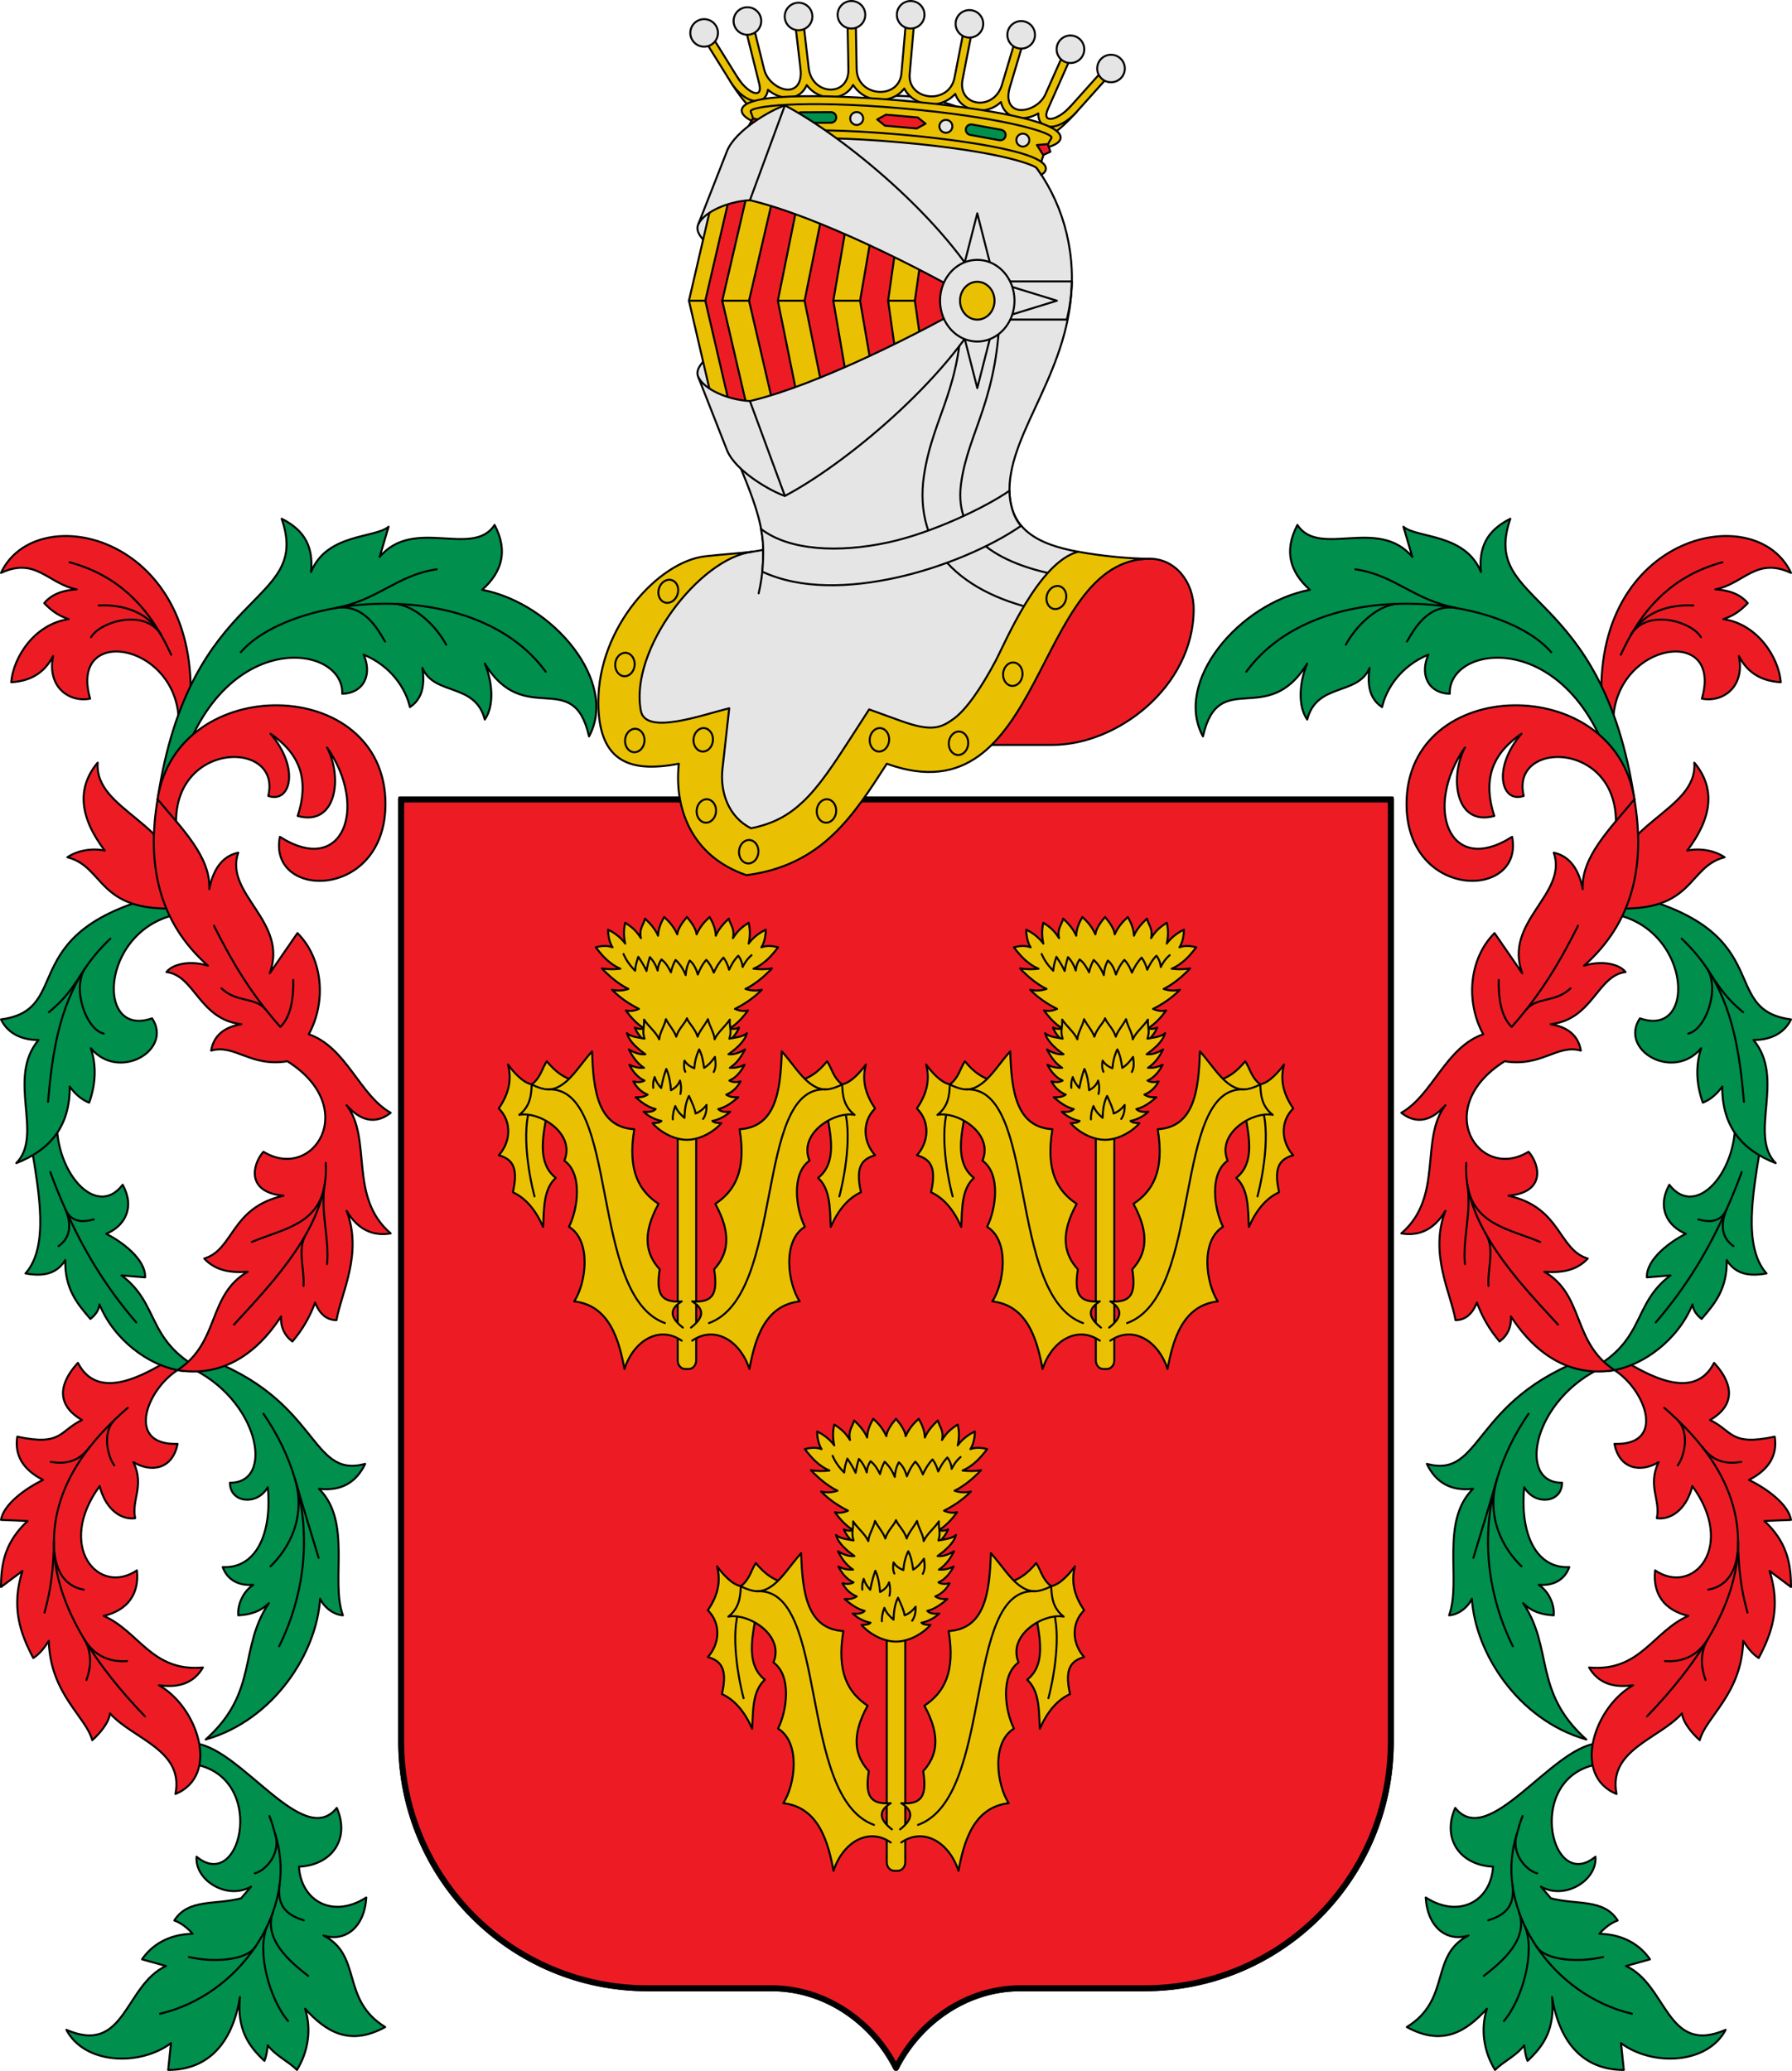 <?xml version="1.0" encoding="utf-8"?><!DOCTYPE svg PUBLIC "-//W3C//DTD SVG 1.1//EN" "http://www.w3.org/Graphics/SVG/1.1/DTD/svg11.dtd"><svg viewBox="0 0 900 1040" xmlns="http://www.w3.org/2000/svg"><path d="m200.5 400.5v474.25c0 68.898 55.852 124.75 124.75 124.75h62.375c27.289 0 50.92 17.163 62.375 40 11.455-22.837 35.086-40 62.375-40h62.375c68.898 0 124.75-55.852 124.75-124.75v-474.25z" fill="#ed1c24" stroke="#000" stroke-linecap="round" stroke-linejoin="round"/><g stroke="#000" stroke-linecap="round" stroke-linejoin="round"><g><path d="m349.645 565.89v117.319c0 2.377-1.69 4.291-3.789 4.291h-1.71c-2.099 0-3.789-1.914-3.789-4.291v-117.319z" fill="#eac102" fill-rule="evenodd"/><path d="m360.198 526.858c4.103-2.158 8.811-5.587 10.982-10.808-1.682.761-3.21.827-4.619.349 3.497-2.129 6.438-5.306 9.117-8.98-2.195.536-4.389.248-6.583-.765 4.758-2.35 9.312-5.391 13.523-9.598-3.203.732-5.836.387-8.221-.425 4.898-2.392 9.238-6.049 13.317-10.295-3.559.58-6.49.448-9.283.16 5.282-2.271 8.985-6.331 12.351-10.771-3.673-.982-6.286-.765-8.416 0 1.492-2.275 2.133-5.319 2.258-8.832-3.084 1.348-6.627 4.102-8.636 6.973.7-3.222.935-6.62 0-10.459-3.446 2.211-5.543 3.99-7.895 7.75 1.06-4.742-1.264-6.606-2.067-9.842-2.876 2.698-5.297 5.592-6.533 8.6-.133-3.423-1.307-6.3-3.079-9.413-2.421 2.233-4.692 4.632-6.568 8.716-.288-2.886-2.694-6.131-4.846-8.716-2.152 2.585-4.558 5.83-4.846 8.716-1.877-4.084-4.147-6.483-6.569-8.716-1.772 3.113-2.946 5.991-3.079 9.413-1.236-3.008-3.658-5.902-6.533-8.6-.803 3.236-3.127 5.1-2.067 9.842-2.352-3.76-4.449-5.539-7.895-7.75-.935 3.839-.7 7.237 0 10.459-2.009-2.871-5.551-5.625-8.636-6.973.125 3.513.766 6.557 2.258 8.832-2.13-.765-4.743-.982-8.416 0 3.366 4.441 7.069 8.5 12.351 10.771-2.793.288-5.723.42-9.282-.16 4.08 4.246 8.419 7.903 13.317 10.295-2.385.812-5.018 1.157-8.221.425 4.211 4.207 8.765 7.248 13.523 9.598-2.194 1.014-4.389 1.301-6.583.765 2.678 3.674 5.62 6.851 9.117 8.98-1.408.478-2.937.412-4.618-.349 2.17 5.221 6.879 8.65 10.982 10.808z" fill="#eac102"/><path d="m345 511.372c-.953 2.671-4.097 5.041-5.385 9.254-.823-2.791-3.664-5.838-5.16-8.813-.743 3.428-3.273 7.161-3.365 10.135-1.51-3.508-5.357-6.468-7.628-9.914.261 3.806-1.086 5.434.224 9.584-2.434-.534-6.667-.779-8.807-2.754 1.136 4.211 5.43 7.832 9.256 10.575-2.607.295-5.396-.665-8.301-2.424 1.831 3.551 4.018 6.868 7.628 9.254-2.214.109-4.594-.189-7.404-1.542 1.815 3.358 4.031 6.323 7.628 7.931-1.87 1.059-3.739.829-5.609.441 1.683 3.04 4.002 5.331 7.18 6.61-2.019 1.366-4.038 1.399-6.058 1.322 2.96 2.48 5.964 4.907 10.096 5.949-1.469 1.52-3.702 1.542-6.058 1.322 2.433 2.227 5.346 3.867 8.974 4.627-.727.933-2.589 1.031-4.487 1.102 3.35 4.026 10.457 8.372 17.276 8.372 6.819 0 13.926-4.346 17.276-8.372-1.899-.071-3.76-.168-4.487-1.102 3.629-.76 6.541-2.399 8.974-4.627-2.356.22-4.588.198-6.058-1.322 4.133-1.041 7.136-3.469 10.096-5.949-2.019.078-4.038.044-6.058-1.322 3.178-1.279 5.497-3.569 7.179-6.61-1.87.388-3.739.618-5.609-.441 3.597-1.609 5.813-4.573 7.628-7.931-2.81 1.353-5.19 1.651-7.404 1.542 3.61-2.386 5.798-5.703 7.628-9.254-2.905 1.758-5.695 2.719-8.301 2.424 3.825-2.744 8.12-6.364 9.256-10.575-2.141 1.975-6.373 2.22-8.807 2.754 1.31-4.15-.036-5.778.224-9.584-2.271 3.446-6.118 6.407-7.628 9.914-.091-2.974-2.623-6.707-3.365-10.135-1.496 2.974-4.338 6.022-5.16 8.813-1.288-4.213-4.432-6.583-5.385-9.254" fill="#eac102"/><path d="m313.151 479.111c1.607 3.699 3.676 6.157 5.824 8.405.223-3.018.876-4.787 1.597-7.011 1.929 2.867 3.222 5.043 4.131 7.132.377-2.228.91-4.54 1.674-6.976 1.941 2.031 3.137 4.329 3.919 6.775.143-2.191.819-4.04 1.929-5.608 2.172 1.65 3.532 3.997 4.747 6.468.471-2.294 1.271-4.353 2.322-6.231 2.177 2.025 3.87 4.57 5.08 7.634.158-2.441.716-4.881 2.032-7.322 2.012 1.631 3.209 4.138 4.064 7.011.949-2.452 2.127-4.904 4.227-7.357 1.564 1.601 2.808 3.775 3.791 6.414 1.182-2.696 2.71-5.243 4.857-7.524 1.251 1.587 2.164 3.658 2.835 6.076 1.095-2.346 2.35-4.692 4.592-7.037 1.193 1.5 1.968 3.358 2.195 5.689 1.013-2.066 2.301-4.083 4.467-5.942" fill="none"/><path d="m344.179 538.251c-.848-1.873-.709-3.745-.411-5.618 1.403 2.183 3.141 3.107 4.926 3.856.264-3.357 1.039-6.532 2.463-9.474 1.423 2.696 1.993 5.943 2.463 9.254 2.417-1.448 3.976-3.447 5.439-5.508.304 2.534.764 5.067-.616 7.601" fill="none"/><path d="m337.918 562.156c-.129-2.24.396-4.48 1.232-6.72 1.276 3.116 2.97 4.433 4.618 5.949.123-4.01.598-7.831 2.258-11.016 1.561 3.367 3.052 6.669 3.284 8.813 2.036-.723 3.893-2.12 5.542-4.296.048 2.519-.256 4.944-1.745 7.05" fill="none"/><path d="m341.716 549.377c.425-1.887.526-4.005-.205-6.72-1.021 2.655-2.733 3.828-4.516 4.847-.268-3.192-.773-7.282-2.361-10.685-.855 2.191-1.71 5.115-2.566 9.584-1.23-1.399-2.434-2.884-3.284-5.508-.599 1.596-.889 3.012-.719 5.398" fill="none"/><path d="m291.04 543.194c-7.009-.976-12.14-4.927-16.421-10.227-2.223 3.116-3.047 8.264-7.558 11.595-4.463-.824-9.091-6.102-11.942-9.968 2.326 8.729-.392 15.825-4.618 22.081 6.811 6.699 5.922 17.028 0 23.475 6.061 1.818 10.205 5.153 7.082 18.594 6.463 2.957 11.463 8.898 15.19 17.432.447-9.246.124-18.968 6.363-24.637-8.878-6.959-6.894-19.189-4.516-31.61z" fill="#eac102"/><path d="m267.574 553.129c-6.136 11.073-2.478 35.013.886 47.708" fill="none"/><path d="m342.947 666.705c-5.53-4.383-7.754-8.765-.581-13.148-10.423.697-12.972-3.678-11.031-16.107-6.912-7.533-9.096-17.476-.581-32.87-9.518-6.315-15.756-16.344-12.192-37.472-18.121-1.062-20.614-19.052-21.191-39.116-6.895 7.503-12.896 19.059-22.058 19.121-2.14.015-5.714-1.113-8.254-2.552-.253 5.297-.623 10.89-6.265 15.315 10.18-1.926 28.376 9.31 22.642 23.009 9.271 6.559 6.819 24.307 2.322 33.199 11.516 7.067 8.575 28.419 2.613 37.472 17.938 1.987 22.597 19.844 25.255 33.943 4.696-14.436 17.587-21.969 28.738-14.221" fill="#eac102"/><path d="m333.946 664.444c-38.375-13.908-22.63-119.198-58.632-117.33" fill="none"/><path d="m398.96 543.194c7.009-.976 12.14-4.927 16.421-10.227 2.223 3.116 3.047 8.264 7.558 11.595 4.463-.824 9.091-6.102 11.942-9.968-2.326 8.729.392 15.825 4.618 22.081-6.811 6.699-5.922 17.028 0 23.475-6.061 1.818-10.205 5.153-7.082 18.594-6.463 2.957-11.463 8.898-15.19 17.432-.447-9.246-.124-18.968-6.363-24.637 8.878-6.959 6.894-19.189 4.516-31.61z" fill="#eac102"/><path d="m422.426 553.129c6.136 11.073 2.478 35.013-.886 47.708" fill="none"/><path d="m347.053 666.705c5.53-4.383 7.754-8.765.581-13.148 10.423.697 12.972-3.678 11.031-16.107 6.912-7.533 9.096-17.476.581-32.87 9.518-6.315 15.756-16.344 12.192-37.472 18.121-1.062 20.614-19.052 21.191-39.116 6.895 7.503 12.896 19.059 22.058 19.121 2.14.015 5.714-1.113 8.254-2.552.253 5.297.623 10.89 6.264 15.315-10.18-1.926-28.376 9.31-22.642 23.009-9.271 6.559-6.819 24.307-2.322 33.199-11.516 7.067-8.575 28.419-2.613 37.472-17.938 1.987-22.597 19.844-25.255 33.943-4.696-14.436-17.587-21.969-28.738-14.221" fill="#eac102"/><path d="m356.054 664.444c38.375-13.908 22.63-119.198 58.632-117.33" fill="none"/></g><g><path d="m559.645 565.89v117.319c0 2.377-1.69 4.291-3.789 4.291h-1.71c-2.099 0-3.789-1.914-3.789-4.291v-117.319z" fill="#eac102" fill-rule="evenodd"/><path d="m570.198 526.858c4.103-2.158 8.811-5.587 10.982-10.808-1.682.761-3.21.827-4.618.349 3.497-2.129 6.438-5.306 9.117-8.98-2.195.536-4.389.248-6.583-.765 4.758-2.35 9.312-5.391 13.523-9.598-3.203.732-5.836.387-8.221-.425 4.898-2.392 9.238-6.049 13.317-10.295-3.559.58-6.49.448-9.283.16 5.282-2.271 8.985-6.331 12.351-10.771-3.673-.982-6.286-.765-8.416 0 1.492-2.275 2.133-5.319 2.258-8.832-3.084 1.348-6.627 4.102-8.636 6.973.7-3.222.935-6.62 0-10.459-3.446 2.211-5.543 3.99-7.895 7.75 1.06-4.742-1.264-6.606-2.067-9.842-2.876 2.698-5.297 5.592-6.533 8.6-.133-3.423-1.307-6.3-3.079-9.413-2.421 2.233-4.692 4.632-6.568 8.716-.288-2.886-2.694-6.131-4.846-8.716-2.152 2.585-4.558 5.83-4.846 8.716-1.877-4.084-4.147-6.483-6.569-8.716-1.772 3.113-2.946 5.991-3.079 9.413-1.236-3.008-3.658-5.902-6.533-8.6-.803 3.236-3.127 5.1-2.067 9.842-2.352-3.76-4.449-5.539-7.895-7.75-.935 3.839-.7 7.237 0 10.459-2.009-2.871-5.551-5.625-8.636-6.973.125 3.513.766 6.557 2.258 8.832-2.13-.765-4.743-.982-8.416 0 3.366 4.441 7.069 8.5 12.351 10.771-2.793.288-5.723.42-9.282-.16 4.08 4.246 8.419 7.903 13.317 10.295-2.385.812-5.018 1.157-8.221.425 4.211 4.207 8.765 7.248 13.523 9.598-2.194 1.014-4.389 1.301-6.583.765 2.678 3.674 5.62 6.851 9.117 8.98-1.408.478-2.937.412-4.618-.349 2.17 5.221 6.879 8.65 10.982 10.808z" fill="#eac102"/><path d="m555 511.372c-.953 2.671-4.097 5.041-5.385 9.254-.823-2.791-3.664-5.838-5.16-8.813-.743 3.428-3.273 7.161-3.365 10.135-1.51-3.508-5.357-6.468-7.628-9.914.261 3.806-1.086 5.434.224 9.584-2.434-.534-6.667-.779-8.807-2.754 1.136 4.211 5.43 7.832 9.256 10.575-2.607.295-5.396-.665-8.301-2.424 1.831 3.551 4.018 6.868 7.628 9.254-2.214.109-4.594-.189-7.404-1.542 1.815 3.358 4.031 6.323 7.628 7.931-1.87 1.059-3.739.829-5.609.441 1.683 3.04 4.002 5.331 7.18 6.61-2.019 1.366-4.038 1.399-6.058 1.322 2.96 2.48 5.964 4.907 10.096 5.949-1.469 1.52-3.702 1.542-6.058 1.322 2.433 2.227 5.346 3.867 8.974 4.627-.727.933-2.589 1.031-4.487 1.102 3.35 4.026 10.457 8.372 17.276 8.372 6.819 0 13.926-4.346 17.276-8.372-1.899-.071-3.76-.168-4.487-1.102 3.629-.76 6.541-2.399 8.974-4.627-2.356.22-4.588.198-6.058-1.322 4.133-1.041 7.136-3.469 10.096-5.949-2.019.078-4.038.044-6.058-1.322 3.178-1.279 5.497-3.569 7.179-6.61-1.87.388-3.739.618-5.609-.441 3.597-1.609 5.813-4.573 7.628-7.931-2.81 1.353-5.19 1.651-7.404 1.542 3.61-2.386 5.798-5.703 7.628-9.254-2.905 1.758-5.695 2.719-8.301 2.424 3.825-2.744 8.12-6.364 9.256-10.575-2.141 1.975-6.373 2.22-8.807 2.754 1.31-4.15-.036-5.778.224-9.584-2.271 3.446-6.118 6.407-7.628 9.914-.091-2.974-2.623-6.707-3.365-10.135-1.496 2.974-4.338 6.022-5.16 8.813-1.288-4.213-4.432-6.583-5.385-9.254" fill="#eac102"/><path d="m523.151 479.111c1.607 3.699 3.676 6.157 5.824 8.405.223-3.018.876-4.787 1.597-7.011 1.929 2.867 3.222 5.043 4.131 7.132.377-2.228.91-4.54 1.674-6.976 1.941 2.031 3.137 4.329 3.919 6.775.143-2.191.819-4.04 1.929-5.608 2.172 1.65 3.532 3.997 4.747 6.468.471-2.294 1.271-4.353 2.322-6.231 2.177 2.025 3.87 4.57 5.08 7.634.158-2.441.716-4.881 2.032-7.322 2.012 1.631 3.209 4.138 4.064 7.011.949-2.452 2.127-4.904 4.227-7.357 1.564 1.601 2.808 3.775 3.791 6.414 1.182-2.696 2.71-5.243 4.857-7.524 1.251 1.587 2.164 3.658 2.835 6.076 1.095-2.346 2.35-4.692 4.592-7.037 1.193 1.5 1.968 3.358 2.195 5.689 1.013-2.066 2.301-4.083 4.467-5.942" fill="none"/><path d="m554.179 538.251c-.848-1.873-.709-3.745-.411-5.618 1.403 2.183 3.141 3.107 4.926 3.856.264-3.357 1.039-6.532 2.463-9.474 1.423 2.696 1.993 5.943 2.463 9.254 2.417-1.448 3.976-3.447 5.439-5.508.304 2.534.764 5.067-.616 7.601" fill="none"/><path d="m547.918 562.156c-.129-2.24.396-4.48 1.232-6.72 1.276 3.116 2.97 4.433 4.618 5.949.123-4.01.598-7.831 2.258-11.016 1.561 3.367 3.052 6.669 3.284 8.813 2.036-.723 3.893-2.12 5.542-4.296.048 2.519-.256 4.944-1.745 7.05" fill="none"/><path d="m551.716 549.377c.425-1.887.526-4.005-.205-6.72-1.021 2.655-2.733 3.828-4.516 4.847-.268-3.192-.773-7.282-2.361-10.685-.855 2.191-1.71 5.115-2.566 9.584-1.23-1.399-2.434-2.884-3.284-5.508-.599 1.596-.889 3.012-.719 5.398" fill="none"/><path d="m501.04 543.194c-7.009-.976-12.14-4.927-16.421-10.227-2.223 3.116-3.047 8.264-7.558 11.595-4.463-.824-9.091-6.102-11.942-9.968 2.326 8.729-.392 15.825-4.618 22.081 6.811 6.699 5.922 17.028 0 23.475 6.061 1.818 10.205 5.153 7.082 18.594 6.463 2.957 11.463 8.898 15.19 17.432.447-9.246.124-18.968 6.363-24.637-8.878-6.959-6.894-19.189-4.516-31.61z" fill="#eac102"/><path d="m477.574 553.129c-6.136 11.073-2.478 35.013.886 47.708" fill="none"/><path d="m552.947 666.705c-5.53-4.383-7.754-8.765-.581-13.148-10.423.697-12.972-3.678-11.031-16.107-6.912-7.533-9.096-17.476-.581-32.87-9.518-6.315-15.756-16.344-12.192-37.472-18.121-1.062-20.614-19.052-21.191-39.116-6.895 7.503-12.896 19.059-22.058 19.121-2.14.015-5.714-1.113-8.254-2.552-.253 5.297-.623 10.89-6.264 15.315 10.18-1.926 28.376 9.31 22.642 23.009 9.271 6.559 6.819 24.307 2.322 33.199 11.516 7.067 8.575 28.419 2.613 37.472 17.938 1.987 22.597 19.844 25.255 33.943 4.696-14.436 17.587-21.969 28.739-14.221" fill="#eac102"/><path d="m543.946 664.444c-38.375-13.908-22.63-119.198-58.632-117.33" fill="none"/><path d="m608.96 543.194c7.009-.976 12.14-4.927 16.421-10.227 2.223 3.116 3.047 8.264 7.558 11.595 4.463-.824 9.091-6.102 11.942-9.968-2.326 8.729.392 15.825 4.618 22.081-6.811 6.699-5.922 17.028 0 23.475-6.061 1.818-10.205 5.153-7.082 18.594-6.463 2.957-11.463 8.898-15.19 17.432-.447-9.246-.124-18.968-6.363-24.637 8.878-6.959 6.894-19.189 4.516-31.61z" fill="#eac102"/><path d="m632.426 553.129c6.136 11.073 2.478 35.013-.886 47.708" fill="none"/><path d="m557.053 666.705c5.53-4.383 7.754-8.765.581-13.148 10.423.697 12.972-3.678 11.031-16.107 6.912-7.533 9.096-17.476.581-32.87 9.518-6.315 15.756-16.344 12.192-37.472 18.121-1.062 20.614-19.052 21.191-39.116 6.895 7.503 12.896 19.059 22.058 19.121 2.14.015 5.714-1.113 8.254-2.552.253 5.297.623 10.89 6.264 15.315-10.18-1.926-28.376 9.31-22.642 23.009-9.271 6.559-6.819 24.307-2.322 33.199-11.516 7.067-8.575 28.419-2.613 37.472-17.938 1.987-22.597 19.844-25.255 33.943-4.696-14.436-17.587-21.969-28.738-14.221" fill="#eac102"/><path d="m566.054 664.444c38.375-13.908 22.63-119.198 58.632-117.33" fill="none"/></g><g><path d="m454.645 817.89v117.319c0 2.377-1.69 4.291-3.789 4.291h-1.71c-2.099 0-3.789-1.914-3.789-4.291v-117.319z" fill="#eac102" fill-rule="evenodd"/><path d="m465.198 778.858c4.103-2.158 8.811-5.587 10.982-10.808-1.682.761-3.21.827-4.618.349 3.497-2.129 6.438-5.306 9.117-8.98-2.195.536-4.389.248-6.583-.765 4.758-2.35 9.312-5.391 13.523-9.598-3.203.732-5.836.387-8.221-.425 4.898-2.392 9.238-6.049 13.317-10.295-3.559.58-6.49.448-9.283.16 5.282-2.271 8.985-6.331 12.351-10.771-3.673-.982-6.286-.765-8.416 0 1.492-2.275 2.133-5.319 2.258-8.832-3.084 1.348-6.627 4.102-8.636 6.973.7-3.222.935-6.62 0-10.459-3.446 2.211-5.543 3.99-7.895 7.75 1.06-4.742-1.264-6.606-2.067-9.842-2.876 2.698-5.297 5.592-6.533 8.6-.133-3.423-1.307-6.3-3.079-9.413-2.421 2.233-4.692 4.632-6.568 8.716-.288-2.886-2.694-6.131-4.846-8.716-2.152 2.585-4.558 5.83-4.846 8.716-1.877-4.084-4.147-6.483-6.569-8.716-1.772 3.113-2.946 5.991-3.079 9.413-1.236-3.008-3.658-5.902-6.533-8.6-.803 3.236-3.127 5.1-2.067 9.842-2.352-3.76-4.449-5.539-7.895-7.75-.935 3.839-.7 7.237 0 10.459-2.009-2.871-5.551-5.625-8.636-6.973.125 3.513.766 6.557 2.258 8.832-2.13-.765-4.743-.982-8.416 0 3.366 4.441 7.069 8.5 12.351 10.771-2.793.288-5.723.42-9.282-.16 4.08 4.246 8.419 7.903 13.317 10.295-2.385.812-5.018 1.157-8.221.425 4.211 4.207 8.765 7.248 13.523 9.598-2.194 1.014-4.389 1.301-6.583.765 2.678 3.674 5.62 6.851 9.117 8.98-1.408.478-2.937.412-4.618-.349 2.17 5.221 6.879 8.65 10.982 10.808z" fill="#eac102"/><path d="m450 763.372c-.953 2.671-4.097 5.041-5.385 9.254-.823-2.791-3.664-5.838-5.16-8.813-.743 3.428-3.273 7.161-3.365 10.135-1.51-3.508-5.357-6.468-7.628-9.914.261 3.806-1.086 5.434.224 9.584-2.434-.534-6.667-.779-8.807-2.754 1.136 4.211 5.43 7.832 9.256 10.575-2.607.295-5.396-.665-8.301-2.424 1.831 3.551 4.018 6.868 7.628 9.254-2.214.109-4.594-.189-7.404-1.542 1.815 3.358 4.031 6.323 7.628 7.931-1.87 1.059-3.739.829-5.609.441 1.683 3.04 4.002 5.331 7.18 6.61-2.019 1.366-4.038 1.399-6.058 1.322 2.96 2.48 5.964 4.907 10.096 5.949-1.469 1.52-3.702 1.542-6.058 1.322 2.433 2.227 5.346 3.867 8.974 4.627-.727.933-2.589 1.031-4.487 1.102 3.35 4.026 10.457 8.372 17.276 8.372 6.819 0 13.926-4.346 17.276-8.372-1.899-.071-3.76-.168-4.487-1.102 3.629-.76 6.541-2.399 8.974-4.627-2.356.22-4.588.198-6.058-1.322 4.133-1.041 7.136-3.469 10.096-5.949-2.019.078-4.038.044-6.058-1.322 3.178-1.279 5.497-3.569 7.179-6.61-1.87.388-3.739.618-5.609-.441 3.597-1.609 5.813-4.573 7.628-7.931-2.81 1.353-5.19 1.651-7.404 1.542 3.61-2.386 5.798-5.703 7.628-9.254-2.905 1.758-5.695 2.719-8.301 2.424 3.825-2.744 8.12-6.364 9.256-10.575-2.141 1.975-6.373 2.22-8.807 2.754 1.31-4.15-.036-5.778.224-9.584-2.271 3.446-6.118 6.407-7.628 9.914-.091-2.974-2.623-6.707-3.365-10.135-1.496 2.974-4.338 6.022-5.16 8.813-1.288-4.213-4.432-6.583-5.385-9.254" fill="#eac102"/><path d="m418.151 731.111c1.607 3.699 3.676 6.157 5.824 8.405.223-3.018.876-4.787 1.597-7.011 1.929 2.867 3.222 5.043 4.131 7.132.377-2.228.91-4.54 1.674-6.976 1.941 2.031 3.137 4.329 3.919 6.775.143-2.191.819-4.04 1.929-5.608 2.172 1.65 3.532 3.997 4.747 6.468.471-2.294 1.271-4.353 2.322-6.231 2.177 2.025 3.87 4.57 5.08 7.634.158-2.441.716-4.881 2.032-7.322 2.012 1.631 3.209 4.138 4.064 7.011.949-2.452 2.127-4.904 4.227-7.357 1.564 1.601 2.808 3.775 3.791 6.414 1.182-2.696 2.71-5.243 4.857-7.524 1.251 1.587 2.164 3.658 2.835 6.076 1.095-2.346 2.35-4.692 4.592-7.037 1.193 1.5 1.968 3.358 2.195 5.689 1.013-2.066 2.301-4.083 4.467-5.942" fill="none"/><path d="m449.179 790.251c-.848-1.873-.709-3.745-.411-5.618 1.403 2.183 3.141 3.107 4.926 3.856.264-3.357 1.039-6.532 2.463-9.474 1.423 2.696 1.993 5.943 2.463 9.254 2.417-1.448 3.976-3.447 5.439-5.508.304 2.534.764 5.067-.616 7.601" fill="none"/><path d="m442.918 814.156c-.129-2.24.396-4.48 1.232-6.72 1.276 3.116 2.97 4.433 4.618 5.949.123-4.01.598-7.831 2.258-11.016 1.561 3.367 3.052 6.669 3.284 8.813 2.036-.723 3.893-2.12 5.542-4.296.048 2.519-.256 4.944-1.745 7.05" fill="none"/><path d="m446.716 801.377c.425-1.887.526-4.005-.205-6.72-1.021 2.655-2.733 3.828-4.516 4.847-.268-3.192-.773-7.282-2.361-10.685-.855 2.191-1.71 5.115-2.566 9.584-1.23-1.399-2.434-2.884-3.284-5.508-.599 1.596-.889 3.012-.719 5.398" fill="none"/><path d="m396.04 795.194c-7.009-.976-12.14-4.927-16.421-10.227-2.223 3.116-3.047 8.264-7.558 11.595-4.463-.824-9.091-6.102-11.942-9.968 2.326 8.729-.392 15.825-4.618 22.081 6.811 6.699 5.922 17.028 0 23.475 6.061 1.818 10.205 5.153 7.082 18.594 6.463 2.957 11.463 8.898 15.19 17.432.447-9.246.124-18.968 6.363-24.637-8.878-6.959-6.894-19.189-4.516-31.61z" fill="#eac102"/><path d="m372.574 805.129c-6.136 11.073-2.478 35.013.886 47.708" fill="none"/><path d="m447.947 918.705c-5.53-4.383-7.754-8.765-.581-13.148-10.423.697-12.972-3.678-11.031-16.107-6.912-7.533-9.096-17.476-.581-32.87-9.518-6.315-15.756-16.344-12.192-37.472-18.121-1.062-20.614-19.052-21.191-39.116-6.895 7.503-12.896 19.059-22.058 19.121-2.14.015-5.714-1.113-8.254-2.552-.253 5.297-.623 10.89-6.264 15.315 10.18-1.926 28.376 9.31 22.642 23.009 9.271 6.559 6.819 24.307 2.322 33.199 11.516 7.067 8.575 28.419 2.613 37.472 17.938 1.987 22.597 19.844 25.255 33.943 4.696-14.436 17.587-21.969 28.739-14.221" fill="#eac102"/><path d="m438.946 916.444c-38.375-13.908-22.63-119.198-58.632-117.33" fill="none"/><path d="m503.96 795.194c7.009-.976 12.14-4.927 16.421-10.227 2.223 3.116 3.047 8.264 7.558 11.595 4.463-.824 9.091-6.102 11.942-9.968-2.326 8.729.392 15.825 4.618 22.081-6.811 6.699-5.922 17.028 0 23.475-6.061 1.818-10.205 5.153-7.082 18.594-6.463 2.957-11.463 8.898-15.19 17.432-.447-9.246-.124-18.968-6.363-24.637 8.878-6.959 6.894-19.189 4.516-31.61z" fill="#eac102"/><path d="m527.426 805.129c6.136 11.073 2.478 35.013-.886 47.708" fill="none"/><path d="m452.053 918.705c5.53-4.383 7.754-8.765.581-13.148 10.423.697 12.972-3.678 11.031-16.107 6.912-7.533 9.096-17.476.581-32.87 9.518-6.315 15.756-16.344 12.192-37.472 18.121-1.062 20.614-19.052 21.191-39.116 6.895 7.503 12.896 19.059 22.058 19.121 2.14.015 5.714-1.113 8.254-2.552.253 5.297.623 10.89 6.264 15.315-10.18-1.926-28.376 9.31-22.642 23.009-9.271 6.559-6.819 24.307-2.322 33.199-11.516 7.067-8.575 28.419-2.613 37.472-17.938 1.987-22.597 19.844-25.255 33.943-4.696-14.436-17.587-21.969-28.738-14.221" fill="#eac102"/><path d="m461.054 916.444c38.375-13.908 22.63-119.198 58.632-117.33" fill="none"/></g></g><path d="m201.5 401.5v473.25c0 68.35 55.4 123.75 123.75 123.75h62.375c27.18 0 50.966 17.254 62.375 40 11.409-22.746 35.195-40 62.375-40h62.375c68.35 0 123.75-55.4 123.75-123.75v-473.25z" fill="none" stroke="#000" stroke-linecap="round" stroke-linejoin="round" stroke-width="3"/><g stroke="#000" stroke-linecap="round" stroke-linejoin="round"><g><path d="m810.899 371.161c-8.053-47.03 55.407-60.277 43.853-20.303 9.959 2.035 21.772-5.361 18.57-21.418 3.954 7.713 10.521 12.583 21.031 13.163-.904-11.89-11.211-29.128-28.862-31.681 5.965-1.934 9.277-4.926 12.306-8.032-3.897-4.686-9.702-6.504-16.333-6.916 14.194-2.638 20.545-16.501 38.036-8.255-17.732-38.221-103.426-18.719-94.642 71.394z" fill="#ed1c24"/><path d="m814.032 328.771c1.376-2.977 2.974-6.2 4.941-9.68 7.758-13.723 20.961-29.966 46.072-36.727" fill="none"/><path d="m854.232 319.982c-4.56-7.96-27.553-14.678-35.259-.89 8.371-14.854 24.598-15.324 31.462-15.044" fill="none"/><path d="m805.468 885.606c-40.649 3.638-27.351 66.092-4.191 46.812.956 11.829-15.236 21.929-27.384 15.047l5.03 5.851c12.832 3.424 26.53.043 33.532 11.146-3.751 1.244-7.325 4.458-9.221 6.687 11.761.135 20.547 5.553 25.428 12.818l-12.016 3.344c20.916 9.672 20.3 44.997 50.018 32.044-9.202 17.533-37.138 18.298-52.533 6.688l1.397 13.458c-19.824 0-32.188-13.043-36.047-36.585 1.606 16.006-4.171 24.497-12.295 32.044-1.044-2.498-1.315-5.3-1.677-7.802-4.202 5.462-10.159 7.845-14.646 12.343-5.62-9.086-7.415-20.376-4.076-30.734-10.476 11.558-22.378 18.993-40.238 9.195 22.554-13.872 11.275-36.001 31.017-45.976-10.64 3.381-20.635-3.791-21.516-19.087 16.568 10.7 32.718 2.05 33.811-15.465-16.928-.817-25.716-14.284-19.001-29.536 16.688 21.009 47.852-29.753 70.976-32.323z" fill="#008f4c"/><path d="m764.684 912.003c-1.566 3.877-1.831 5.763-2.913 9.152-2.646 8.292-3.326 16.939-2.178 25.48.627 4.664 1.786 9.356 3.4 13.875.769 2.155 1.619 4.197 2.595 6.293 1.738 3.73 3.9 7.494 6.242 10.965 10.877 16.119 27.82 28.795 47.784 33.539" fill="none"/><path d="m761.771 921.155c-2.854 9.232 4.182 17.947 10.224 19.614" fill="none"/><path d="m747.415 964.392c7.152-2.288 13.694-6.023 12.177-17.757" fill="none"/><path d="m745.221 992.293c9.145-7.082 22.425-18.387 17.771-31.783" fill="none"/><path d="m755.298 1014.952c9.442-11.058 16.128-35.468 10.289-48.149" fill="none"/><path d="m805.118 982.783c-11.839 2.847-28.519 1.911-33.288-5.015" fill="none"/><path d="m812.571 681.36c15.099 9.559 38.278 22.609 48.286 3.065 5.423 5.755 14.685 18.951-2.012 28.7 11.416 5.469 9.949 13.181 32.478 8.359 1.427 9.185-2.709 16.489-12.934 21.734 9.485 4.59 19.887 12.506 21.111 20.062l-13.351.557c11.107 10.338 13.351 20.952 13.351 33.159l-10.764-8.081c5.865 18.444.97 31.529-5.461 43.747-3.397-2.251-5.705-5.346-7.76-8.638-.831 26.861-18.695 37.996-21.844 49.877-3.46-3.033-8.386-8.615-8.912-13.449-11.532 12.908-37.29 18.265-32.882 40.477-22.717-9.359-11.066-43.826 8.335-54.614-10.155 1.516-17.666-1.239-22.131-8.917 25.678 2.342 32.022-18.104 49.842-25.914-12.065-2.794-17.974-11.139-16.67-22.849 19.34 13.082 40.787-12.191 18.682-42.354-2.498 10.382-9.704 17.155-17.82 16.161 1.982-9.132-4.781-16.159.862-28.143-9.097 5.434-19.72 3.438-22.131-9.195 25.976.856 15.843-26.856-.01-37.047z" fill="#ed1c24"/><path d="m835.851 706.995c2.219 1.906 4.284 3.808 6.286 5.718 4.907 4.68 9.205 9.368 12.868 14.07 12.201 15.659 17.758 31.366 17.928 47.164.177 16.409-5.341 32.734-15.168 49.133-7.765 12.958-18.249 26.013-30.537 38.841" fill="none"/><path d="m842.601 735.858c2.489-2.97 7.026-15.914-.464-23.145" fill="none"/><path d="m874.509 734.163c-9.948 1.644-15.101-1.799-19.503-7.38" fill="none"/><path d="m877.659 809.843c-3.132-10.842-4.659-22.825-4.725-35.896.142 15.052-5.624 22.689-14.989 24.37" fill="none"/><path d="m856.625 843.732c-1.339-3.668-3.987-12.155 1.142-20.652-5.106 8.51-12.901 11.76-21.567 11.096" fill="none"/><path d="m884.225 575.475c-3.697 22.778-9.071 50.503 2.964 64.035-8.191 1.493-15.434.691-19.956-6.699.253 14.65-6.217 22.08-12.646 29.555-2.236-1.855-4.153-3.964-4.545-7.29-7.52 18.241-24.836 30.309-39.204 32.985-4.305.802-8.34.669-11.774-.278 27.625-14.918 20.596-32.874 39.913-47.287l-11.855.985c-.338-9.114 11.659-17.92 19.561-21.87-9.457-3.934-14.548-13.267-8.299-24.629 14.444 18.758 37.259-10.505 32.405-38.618z" fill="#008f4c"/><path d="m874.767 588.572c-2.327 6.297-4.806 12.43-7.577 18.67-8.583 19.322-19.703 38.461-35.595 56.842" fill="none"/><path d="m870.575 625.77c-6.222-4.274-6.506-11.327-3.386-18.529-2.316 5.035-6.246 7.305-14.218 5.154" fill="none"/><path d="m805.468 686.375c-35.589 15.855-43.855 58.538-20.957 58.236 0 10.321-13.844 11.566-19.001 2.229-2.3 24.518 6.625 41.023 22.634 40.125-2.349 6.661-8.31 9.503-15.369 8.917 5.653 3.727 7.954 10.541 7.545 15.325-5.551-.335-10.864-1.621-15.369-6.13 15.337 22.756 4.912 44.474 31.75 68.491-34.79-9.947-55.891-44.149-57.458-70.72-1.965 4.274-6.595 8-11.457 8.359 6.375-17.305-4.713-47.021 12.016-63.531-11.069 1.267-18.686-3.098-23.193-12.539 28.171 7.687 22.235-32.3 81.315-53.5z" fill="#008f4c"/><path d="m767.692 709.967c-7.199 10.492-12.458 21.363-15.789 32.599-8.404 28.346-4.913 58.198 7.879 84.145" fill="none"/><path d="m764.138 786.588c-8.949-8.605-18.126-24.394-12.235-44.023-4.5 15.489-8.383 28.179-11.929 39.784" fill="none"/><path d="m820.85 401.386c-16.272-107.956-77.747-96.363-62.306-140.886-9.413 4.791-16.25 11.952-14.767 26.773-7.829-19.5-32.218-16.895-38.931-22.757l4.475 15.171c-17.181-20.39-46.822.686-57.725-16.064-6.874 13.092-3.723 23.685 6.265 32.574-35.625 6.806-68.581 46.231-53.697 73.626 7.953-35.139 32.221-3.643 52.355-36.59-3.81 9.054-4.926 21.066 0 28.112 4.839-18.692 25.278-11.771 31.323-25.881-1.218 8.376-.086 15.45 6.265 19.634 2.189-9.464 9.6-20.727 23.269-26.327-4.406 9.821-.246 19.274 10.739 19.634-.923-26.983 69.237-34.465 85.469 54.438z" fill="#008f4c"/><path d="m779.083 327.554c-9.093-10.562-26.835-18.471-47.293-22.148-9.39-1.688-19.62-2.451-29.669-2.17-29.429.822-59.144 10.777-76.183 34.099" fill="none"/><path d="m680.678 285.905c19.986 2.893 29.196 15.45 51.112 19.501-14.346-2.631-21.381 10.304-25.166 16.784" fill="none"/><path d="m675.932 323.768c3.671-7.132 14.459-19.91 26.189-20.532" fill="none"/><path d="m820.85 401.386c-9.758-64.152-114.437-62.435-114.437 2.349 0 48.496 59.131 48.162 53.026 16.51-31.74 20.243-44.658-14.822-23.716-44.845-7.904 15.225-4.625 39.734 14.767 34.359-6.598-20.158.635-32.376 13.648-41.275-14.803 17.301-10.145 35.123 1.119 31.235-7.381-30.237 55.415-27.674 45.195 23.649z" fill="#ed1c24"/><path d="m811.615 447.856c83.965 17.762 49.66 59.012 87.885 64.088-3.889 8.056-11.938 10.396-18.865 10.31 16.276 19.368-2.772 47.581 11.177 61.859-16.939-6.577-27.009-18.513-26.826-38.453-2.887 3.994-6.147 6.688-9.78 8.081-3.214-9.102-3.795-18.205-.838-27.307-14.146 16.842-41.345.799-30.738-15.047 29.868 10.635 25.62-49.088-17.604-52.942z" fill="#008f4c"/><path d="m811.347 456.166c40.023 1.769 35.954-20.87 54.816-25.657-5.415-3.657-12.92-4.632-18.794-3.347 12.489-16.458 14.356-31.287 3.58-44.175 1.631 24.674-39.773 29.295-43.629 65.594z" fill="#ed1c24"/><path d="m844.588 471.402c4.954 4.67 9.308 9.799 12.776 15.041 13.049 19.724 16.416 42.945 18.52 66.88" fill="none"/><path d="m875.465 508.322c-9.261-7.519-13.049-14.213-18.101-21.879 6.524 10.172-.606 30.555-9.423 32.607" fill="none"/><path d="m820.85 401.386c5.533 32.902-.51 61.635-25.313 83.613 7.676-2.514 17.13-1.52 20.883 3.155-14.31 1.695-16.417 23.87-37.653 26.188 8.86 1.472 13.922 5.89 15.188 13.252-11.914-3.397-19.662 8.395-38.286 5.364-37.009 23.302-12.947 60.742 12.024 45.435 5.588 6.364 8.869 20.36-10.125 22.087 26.568 5.795 24.912 27.114 39.868 31.552-5.633 6.034-13.094 7.29-21.833 6.626 20.35 11.782 13.773 35.334 35.236 49.401-21.109 3.602-38.998-6.825-52.006-26.999.331 5.408-1.796 9.725-5.696 12.621-4.561-5.378-8.515-11.664-11.391-19.562-2.321 5.89-5.906 8.835-10.758 8.835-2.214-13.364-13.334-33.32-5.063-54.901-5.636 9.448-13.139 12.846-22.149 11.359 21.417-18.402 9.107-47.468 22.149-64.367-8.444 9.502-15.997 8.629-22.149 3.786 15.701-8.806 22.138-32.812 41.134-39.44-9.083-16.746-6.911-38.248 5.695-50.799l13.922 20.193c-9.617-26.15 23.05-39.672 15.821-60.58 7.929 1.716 12.53 8.173 14.555 18.3-.83-16.221 13.917-30.501 25.946-45.12z" fill="#ed1c24"/><path d="m752.727 492.086c-.207 7.147.563 17.964 6.489 23.649 2.583-2.892 4.97-5.777 7.241-8.643 11.333-14.297 19.103-28.289 26.096-42.226" fill="none"/><path d="m788.734 496.358c-7.518 7.284-16.862 4.127-22.277 10.734" fill="none"/><path d="m736.394 584.006c-.188 3.739-.051 7.245.549 10.906 1.445 8.82 5.104 17.532 9.863 25.79 9.524 16.526 23.766 31.587 35.678 44.515" fill="none"/><path d="m773.535 623.719c-15.08-6.46-33.363-8.5-36.591-28.807 2.183 14.236-2.422 26.947-1.22 39.962" fill="none"/><path d="m747.581 645.807c-.684-7.44 3.017-17.982-.775-25.104" fill="none"/></g><g><path d="m89.101 371.161c8.053-47.03-55.407-60.277-43.853-20.303-9.959 2.035-21.772-5.361-18.57-21.418-3.954 7.713-10.521 12.583-21.031 13.163.904-11.89 11.211-29.128 28.862-31.681-5.965-1.934-9.277-4.926-12.306-8.032 3.897-4.686 9.702-6.504 16.333-6.916-14.194-2.638-20.545-16.501-38.036-8.255 17.732-38.221 103.426-18.719 94.642 71.394z" fill="#ed1c24"/><path d="m85.968 328.771c-1.376-2.977-2.974-6.2-4.941-9.68-7.758-13.723-20.961-29.966-46.072-36.727" fill="none"/><path d="m45.768 319.982c4.56-7.96 27.553-14.678 35.259-.89-8.371-14.854-24.598-15.324-31.462-15.044" fill="none"/><path d="m94.532 885.606c40.649 3.638 27.351 66.092 4.191 46.812-.956 11.829 15.236 21.929 27.384 15.047l-5.03 5.851c-12.832 3.424-26.53.043-33.532 11.146 3.751 1.244 7.325 4.458 9.221 6.687-11.761.135-20.547 5.553-25.428 12.818l12.016 3.344c-20.916 9.672-20.3 44.997-50.018 32.044 9.202 17.533 37.138 18.298 52.533 6.688l-1.397 13.458c19.824 0 32.188-13.043 36.047-36.585-1.606 16.006 4.171 24.497 12.295 32.044 1.044-2.498 1.315-5.3 1.677-7.802 4.202 5.462 10.159 7.845 14.646 12.343 5.62-9.086 7.415-20.376 4.076-30.734 10.476 11.558 22.378 18.993 40.238 9.195-22.554-13.872-11.275-36.001-31.017-45.976 10.64 3.381 20.635-3.791 21.516-19.087-16.568 10.7-32.718 2.05-33.811-15.465 16.928-.817 25.716-14.284 19.001-29.536-16.688 21.009-47.852-29.753-70.976-32.323z" fill="#008f4c"/><path d="m135.316 912.003c1.566 3.877 1.831 5.763 2.913 9.152 2.646 8.292 3.326 16.939 2.178 25.48-.627 4.664-1.786 9.356-3.4 13.875-.769 2.155-1.619 4.197-2.595 6.293-1.738 3.73-3.9 7.494-6.242 10.965-10.877 16.119-27.82 28.795-47.784 33.539" fill="none"/><path d="m138.229 921.155c2.854 9.232-4.182 17.947-10.224 19.614" fill="none"/><path d="m152.585 964.392c-7.152-2.288-13.694-6.023-12.177-17.757" fill="none"/><path d="m154.779 992.293c-9.145-7.082-22.425-18.387-17.771-31.783" fill="none"/><path d="m144.702 1014.952c-9.442-11.058-16.128-35.468-10.289-48.149" fill="none"/><path d="m94.882 982.783c11.839 2.847 28.519 1.911 33.288-5.015" fill="none"/><path d="m87.43 681.36c-15.099 9.559-38.278 22.609-48.286 3.065-5.423 5.755-14.685 18.951 2.012 28.7-11.416 5.469-9.949 13.181-32.478 8.359-1.427 9.185 2.709 16.489 12.934 21.734-9.485 4.59-19.887 12.506-21.111 20.062l13.351.557c-11.107 10.338-13.351 20.952-13.351 33.159l10.764-8.081c-5.865 18.444-.97 31.529 5.461 43.747 3.397-2.251 5.705-5.346 7.76-8.638.831 26.861 18.695 37.996 21.844 49.877 3.46-3.033 8.386-8.615 8.912-13.449 11.532 12.908 37.29 18.265 32.882 40.477 22.717-9.359 11.066-43.826-8.335-54.614 10.155 1.516 17.666-1.239 22.131-8.917-25.678 2.342-32.022-18.104-49.842-25.914 12.065-2.794 17.974-11.139 16.67-22.849-19.34 13.082-40.787-12.191-18.682-42.354 2.498 10.382 9.704 17.155 17.82 16.161-1.982-9.132 4.781-16.159-.862-28.143 9.097 5.434 19.72 3.438 22.131-9.195-25.976.856-15.843-26.856.01-37.047z" fill="#ed1c24"/><path d="m64.149 706.995c-2.219 1.906-4.284 3.808-6.286 5.718-4.907 4.68-9.205 9.368-12.868 14.07-12.201 15.659-17.758 31.366-17.928 47.164-.177 16.409 5.341 32.734 15.168 49.133 7.765 12.958 18.249 26.013 30.537 38.841" fill="none"/><path d="m57.399 735.858c-2.489-2.97-7.026-15.914.464-23.145" fill="none"/><path d="m25.491 734.163c9.948 1.644 15.101-1.799 19.503-7.38" fill="none"/><path d="m22.341 809.843c3.132-10.842 4.659-22.825 4.725-35.896-.142 15.052 5.624 22.689 14.989 24.37" fill="none"/><path d="m43.376 843.732c1.339-3.668 3.987-12.155-1.142-20.652 5.106 8.51 12.901 11.76 21.567 11.096" fill="none"/><path d="m15.775 575.475c3.697 22.778 9.071 50.503-2.964 64.035 8.191 1.493 15.434.691 19.956-6.699-.253 14.65 6.217 22.08 12.646 29.555 2.236-1.855 4.153-3.964 4.545-7.29 7.52 18.241 24.836 30.309 39.204 32.985 4.305.802 8.34.669 11.774-.278-27.625-14.918-20.596-32.874-39.913-47.287l11.855.985c.338-9.114-11.659-17.92-19.561-21.87 9.457-3.934 14.548-13.267 8.299-24.629-14.444 18.758-37.259-10.505-32.405-38.618z" fill="#008f4c"/><path d="m25.233 588.572c2.327 6.297 4.806 12.43 7.577 18.67 8.583 19.322 19.703 38.461 35.595 56.842" fill="none"/><path d="m29.425 625.77c6.222-4.274 6.506-11.327 3.386-18.529 2.316 5.035 6.246 7.305 14.218 5.154" fill="none"/><path d="m94.532 686.375c35.589 15.855 43.855 58.538 20.957 58.236 0 10.321 13.844 11.566 19.001 2.229 2.3 24.518-6.625 41.023-22.634 40.125 2.349 6.661 8.31 9.503 15.369 8.917-5.653 3.727-7.954 10.541-7.545 15.325 5.551-.335 10.864-1.621 15.369-6.13-15.337 22.756-4.912 44.474-31.75 68.491 34.79-9.947 55.891-44.149 57.458-70.72 1.965 4.274 6.595 8 11.457 8.359-6.375-17.305 4.713-47.021-12.016-63.531 11.069 1.267 18.686-3.098 23.193-12.539-28.171 7.687-22.235-32.3-81.315-53.5z" fill="#008f4c"/><path d="m132.308 709.967c7.199 10.492 12.458 21.363 15.789 32.599 8.404 28.346 4.913 58.198-7.879 84.145" fill="none"/><path d="m135.862 786.588c8.949-8.605 18.126-24.394 12.235-44.023 4.5 15.489 8.383 28.179 11.929 39.784" fill="none"/><path d="m79.15 401.386c16.272-107.956 77.747-96.363 62.306-140.886 9.413 4.791 16.25 11.952 14.767 26.773 7.829-19.5 32.218-16.895 38.931-22.757l-4.475 15.171c17.181-20.39 46.822.686 57.725-16.064 6.874 13.092 3.723 23.685-6.265 32.574 35.625 6.806 68.581 46.231 53.697 73.626-7.953-35.139-32.221-3.643-52.355-36.59 3.81 9.054 4.926 21.066 0 28.112-4.839-18.692-25.278-11.771-31.323-25.881 1.218 8.376.086 15.45-6.265 19.634-2.189-9.464-9.6-20.727-23.269-26.327 4.406 9.821.246 19.274-10.739 19.634.923-26.983-69.237-34.465-85.469 54.438z" fill="#008f4c"/><path d="m120.917 327.554c9.093-10.562 26.835-18.471 47.293-22.148 9.39-1.688 19.62-2.451 29.669-2.17 29.429.822 59.144 10.777 76.183 34.099" fill="none"/><path d="m219.322 285.905c-19.986 2.893-29.196 15.45-51.112 19.501 14.346-2.631 21.381 10.304 25.166 16.784" fill="none"/><path d="m224.068 323.768c-3.671-7.132-14.459-19.91-26.189-20.532" fill="none"/><path d="m79.15 401.386c9.758-64.152 114.437-62.435 114.437 2.349 0 48.496-59.131 48.162-53.026 16.51 31.74 20.243 44.658-14.822 23.716-44.845 7.904 15.225 4.625 39.734-14.767 34.359 6.598-20.158-.635-32.376-13.648-41.275 14.803 17.301 10.145 35.123-1.119 31.235 7.381-30.237-55.415-27.674-45.195 23.649z" fill="#ed1c24"/><path d="m88.385 447.856c-83.965 17.762-49.66 59.012-87.885 64.088 3.889 8.056 11.938 10.396 18.865 10.31-16.276 19.368 2.772 47.581-11.177 61.859 16.939-6.577 27.009-18.513 26.826-38.453 2.887 3.994 6.147 6.688 9.78 8.081 3.214-9.102 3.795-18.205.838-27.307 14.146 16.842 41.345.799 30.738-15.047-29.868 10.635-25.62-49.088 17.604-52.942z" fill="#008f4c"/><path d="m88.653 456.166c-40.023 1.769-35.954-20.87-54.816-25.657 5.415-3.657 12.92-4.632 18.794-3.347-12.489-16.458-14.356-31.287-3.58-44.175-1.631 24.674 39.773 29.295 43.629 65.594z" fill="#ed1c24"/><path d="m55.412 471.402c-4.954 4.67-9.308 9.799-12.776 15.041-13.049 19.724-16.416 42.945-18.52 66.88" fill="none"/><path d="m24.535 508.322c9.261-7.519 13.049-14.213 18.101-21.879-6.524 10.172.606 30.555 9.423 32.607" fill="none"/><path d="m79.15 401.386c-5.533 32.902.51 61.635 25.313 83.613-7.676-2.514-17.13-1.52-20.883 3.155 14.31 1.695 16.417 23.87 37.653 26.188-8.86 1.472-13.922 5.89-15.188 13.252 11.914-3.397 19.662 8.395 38.286 5.364 37.009 23.302 12.947 60.742-12.024 45.435-5.588 6.364-8.869 20.36 10.125 22.087-26.568 5.795-24.912 27.114-39.868 31.552 5.633 6.034 13.094 7.29 21.833 6.626-20.35 11.782-13.773 35.334-35.236 49.401 21.109 3.602 38.998-6.825 52.006-26.999-.331 5.408 1.796 9.725 5.696 12.621 4.561-5.378 8.515-11.664 11.391-19.562 2.321 5.89 5.906 8.835 10.758 8.835 2.214-13.364 13.334-33.32 5.063-54.901 5.636 9.448 13.139 12.846 22.149 11.359-21.417-18.402-9.107-47.468-22.149-64.367 8.444 9.502 15.997 8.629 22.149 3.786-15.701-8.806-22.138-32.812-41.134-39.44 9.083-16.746 6.911-38.248-5.695-50.799l-13.922 20.193c9.617-26.15-23.05-39.672-15.821-60.58-7.929 1.716-12.53 8.173-14.555 18.3.83-16.221-13.917-30.501-25.946-45.12z" fill="#ed1c24"/><path d="m147.273 492.086c.207 7.147-.563 17.964-6.489 23.649-2.583-2.892-4.97-5.777-7.241-8.643-11.333-14.297-19.103-28.289-26.096-42.226" fill="none"/><path d="m111.266 496.358c7.518 7.284 16.862 4.127 22.277 10.734" fill="none"/><path d="m163.606 584.006c.188 3.739.051 7.245-.549 10.906-1.445 8.82-5.104 17.532-9.863 25.79-9.524 16.526-23.766 31.587-35.678 44.515" fill="none"/><path d="m126.465 623.719c15.08-6.46 33.363-8.5 36.591-28.807-2.183 14.236 2.422 26.947 1.22 39.962" fill="none"/><path d="m152.419 645.807c.684-7.44-3.017-17.982.775-25.104" fill="none"/></g><g><g><path d="m540.009 291.049c4.655-2.936 17.75-10.444 37.45-10.444 12.741 0 22.04 11.51 22.04 25.304 0 38.858-38.303 68.174-70.844 68.174h-39.195z" fill="#ed1c24"/><path d="m541.487 277.078-41.363 86.754-55.364 12.003-68.967 57.238-31.735-55.31-38.257-14.929 12.846-47.784 35.428-32.05c4.503-1.88 17.081-5.1 23.726-5.922 1.866-.231 3.701-.65 5.501-.943-.01-21.672-14.603-44.353-24.023-75.11l133.051-50.243-131.063-50.643c14.781-31.29 45.076-52.003 88.734-52.003 50.504 0 88.334 41.789 88.334 91.619 0 45.771-31.346 76.352-31.346 106.251 0 19.546 13.79 27.352 34.5 31.072z" fill="#e5e5e5" fill-rule="evenodd"/><path d="m483.145 151.494c0 22.055-3.418 35.655-7.504 47.973-4.086 12.318-9.256 23.744-11.601 39.422-2.664 17.804 1.897 34.439 13.988 46.186 12.091 11.747 29.724 19.023 51.535 22.787l3.402-18.809c-19.255-3.323-33.057-9.704-41.002-17.422s-11.018-17.259-9.145-29.782c1.91-12.766 6.346-22.642 10.805-36.084 4.459-13.443 8.521-30.059 8.521-54.27z" fill="#e5e5e5"/><path d="m577.46 280.605c-59.134 0-51.945 131.874-132.076 102.942-16.744 25.965-32.438 51.063-70.526 55.953-28.772-9.88-36.225-35.243-33.917-55.953-23.425 4.414-40.44.159-40.44-30.996 0-37.841 30.478-70.586 53.686-73.186 9.685-1.085 16.97-1.464 23.615-2.287-26.59 3.316-61.823 49.354-55.932 79.929 2.401 12.46 30.965 1.948 44.372-1.326l-3.395 30.458c-1.276 11.446 2.881 24.114 14.358 29.809 11.577-2.312 19.047-6.716 26.061-13.308 8.033-7.551 15.327-18.599 23.754-31.667l9.485-14.709 16.172 5.84c15.196 5.487 19.922 3.463 26.203-1.06 6.281-4.523 13.709-15.178 21.08-29.038 4.946-9.299 21.694-49.783 41.528-54.928 12.72 2.285 26.036 3.527 35.972 3.527z" fill="#eac102" fill-rule="evenodd"/><path d="m381.032 297.959c2.206-9.509 2.27-16.76 2.27-21.823" fill="none"/><path d="m380.886 428.245c-.326 3.24-2.763 5.634-5.445 5.348-2.682-.286-4.591-3.144-4.266-6.384.326-3.24 2.763-5.634 5.445-5.348 2.681.286 4.591 3.144 4.266 6.384z" fill="none"/><path d="m446.529 372.049c-.326 3.24-2.763 5.634-5.445 5.348-2.681-.286-4.591-3.144-4.266-6.384s2.763-5.634 5.445-5.348 4.591 3.144 4.266 6.384z" fill="none"/><path d="m419.935 407.779c-.326 3.24-2.763 5.634-5.445 5.348s-4.591-3.144-4.266-6.384c.326-3.24 2.763-5.634 5.444-5.348 2.682.286 4.591 3.144 4.266 6.384z" fill="none"/><path d="m513.519 339.094c-.326 3.24-2.763 5.634-5.445 5.348-2.682-.286-4.591-3.144-4.266-6.384.326-3.24 2.763-5.634 5.445-5.348 2.681.286 4.591 3.144 4.266 6.384z" fill="none"/><path d="m486.252 373.783c-.326 3.24-2.763 5.634-5.445 5.348-2.681-.286-4.591-3.144-4.266-6.384.326-3.24 2.763-5.634 5.445-5.348s4.591 3.144 4.266 6.384z" fill="none"/><path d="m535.135 301.782c-1.075 3.063-4.002 4.779-6.537 3.834-2.535-.945-3.718-4.194-2.643-7.257s4.002-4.779 6.537-3.834 3.718 4.194 2.643 7.257z" fill="none"/><path d="m358.043 372.049c-.326 3.24-2.763 5.634-5.445 5.348s-4.591-3.144-4.266-6.384c.325-3.24 2.763-5.634 5.444-5.348 2.682.286 4.591 3.144 4.266 6.384z" fill="none"/><path d="m359.606 407.779c-.326 3.24-2.763 5.634-5.445 5.348s-4.591-3.144-4.266-6.384c.326-3.24 2.763-5.634 5.445-5.348s4.591 3.144 4.266 6.384z" fill="none"/><path d="m323.658 372.396c-.326 3.24-2.763 5.634-5.445 5.348-2.681-.286-4.591-3.144-4.266-6.384.326-3.24 2.763-5.634 5.445-5.348 2.681.286 4.591 3.144 4.266 6.384z" fill="none"/><path d="m318.713 334.238c-.326 3.24-2.763 5.634-5.445 5.348-2.682-.286-4.591-3.144-4.266-6.384.326-3.24 2.763-5.634 5.445-5.348 2.681.286 4.591 3.144 4.266 6.384z" fill="none"/><path d="m340.225 298.66c-1.075 3.063-4.002 4.779-6.537 3.834-2.535-.945-3.718-4.194-2.643-7.257 1.075-3.063 4.002-4.779 6.537-3.834 2.535.945 3.718 4.194 2.643 7.257z" fill="none"/><path d="m506.98 246.441c-12.059 8.386-38.737 21.139-60.7 25.91-24.939 5.417-49.891 4.224-64.104-6.735 1.813 8.56 1.009 16.215.693 21.49 19.611 9.098 44.22 7.989 67.049 3.03 23.576-5.121 47.809-15.607 62.832-26.035-3.903-4.544-5.68-11.223-5.77-17.66z" fill="#e5e5e5"/><path d="m494.737 141.326v19.157h41.046c1.479-6.02 2.408-12.38 2.533-19.157z" fill="none"/></g><g><path d="m380.833 51.651c-3.179-1.686-8.08-8.991-10.415-12.767l-3.514 2.162c3.787 6.002 6.746 9.83 9.172 12.131 1.213 1.151 2.29 1.945 3.452 2.398z" fill="#eac102"/><path d="m525.101 64.273c3.424-1.109 9.518-7.452 12.474-10.765l3.085 2.739c-4.772 5.253-8.35 8.509-11.139 10.354-1.395.922-2.593 1.518-3.816 1.762z" fill="#eac102"/><path d="m479.77 47.139c2.991 9.088 15.396 11.238 22.912 4.113 1.975 8.522 11.357 10.095 18.785 5.713-.242 8.876 10.258 9.243 19.192-.719l16.12-17.975c.721-.804.643-2.184-.168-2.902-.811-.717-2.209-.642-2.93.162l-16.108 17.976c-6.117 6.827-14.748 9.048-11.288 1.26l11.526-25.944c.438-.985-.042-2.302-1.045-2.744-1.003-.443-2.304.088-2.741 1.074l-8.918 20.073c-2.53 5.694-9.037 8.523-13.198 7.971-4.155-.551-6.854-4.285-4.716-11.445l6.658-22.29c.301-1.008-.418-2.183-1.439-2.474-1.021-.291-2.239.333-2.54 1.341l-6.657 22.277c-4.017 13.443-22.491 11.078-19.785-2.747l4.637-23.686c.207-1.058-.557-2.235-1.634-2.442-1.077-.208-2.224.6-2.43 1.657l-4.615 23.629c-2.71 13.876-23.704 11.621-22.523-1.881l2.135-24.406c.094-1.073-.787-2.165-1.88-2.26-1.093-.096-2.15.826-2.244 1.9l-2.135 24.406c-1.181 13.502-22.248 12.076-22.508-2.059l-.442-24.071c-.02-1.077-1.009-2.072-2.105-2.054-1.097.018-2.054 1.044-2.034 2.122l.454 24.131c.265 14.085-18.34 13.206-19.961-.731l-2.687-23.095c-.122-1.045-1.212-1.871-2.268-1.762-1.056.109-1.968 1.141-1.847 2.186l2.686 23.107c.863 7.423-2.444 10.631-6.631 10.452-4.193-.179-10.111-4.095-11.613-10.141l-5.297-21.316c-.26-1.046-1.448-1.795-2.513-1.533-1.065.262-1.766 1.475-1.506 2.521l6.846 27.551c2.055 8.271-6.059 4.584-10.898-3.201l-12.741-20.5c-.57-.917-1.934-1.234-2.857-.668s-1.24 1.912-.669 2.829l12.754 20.501c7.069 11.362 17.473 12.824 18.776 4.041 6.554 5.605 16.067 5.685 19.492-2.365 6.165 8.321 18.754 8.358 23.278-.072 6.368 9.832 19.865 9.579 25.698 1.806 4.395 8.669 17.643 11.261 25.622 2.684z" fill="#eac102"/><path d="m464.286 8.017c-.333 3.803-3.698 6.614-7.516 6.28-3.818-.334-6.644-3.688-6.311-7.49.333-3.803 3.698-6.614 7.516-6.28 3.818.334 6.644 3.688 6.311 7.49z" fill="#e5e5e5" fill-rule="evenodd"/><path d="m434.54 8.017c-.333 3.803-3.698 6.614-7.516 6.28-3.818-.334-6.644-3.688-6.311-7.49s3.698-6.614 7.516-6.28c3.818.334 6.644 3.688 6.311 7.49z" fill="#e5e5e5" fill-rule="evenodd"/><path d="m407.975 8.88c-.333 3.803-3.698 6.614-7.516 6.28-3.818-.334-6.644-3.688-6.311-7.49s3.698-6.614 7.516-6.28c3.818.334 6.644 3.688 6.311 7.49z" fill="#e5e5e5" fill-rule="evenodd"/><path d="m382.289 11.152c-.333 3.803-3.698 6.614-7.516 6.28-3.818-.334-6.644-3.688-6.311-7.49s3.698-6.614 7.516-6.28c3.818.334 6.644 3.688 6.311 7.49z" fill="#e5e5e5" fill-rule="evenodd"/><path d="m360.554 17.132c-.333 3.803-3.698 6.614-7.516 6.28s-6.644-3.688-6.311-7.49 3.698-6.614 7.516-6.28 6.644 3.688 6.311 7.49z" fill="#e5e5e5" fill-rule="evenodd"/><path d="m479.958 11.365c-.333 3.803 2.493 7.156 6.311 7.49s7.183-2.478 7.516-6.28c.333-3.803-2.493-7.156-6.311-7.49s-7.183 2.478-7.516 6.28z" fill="#e5e5e5" fill-rule="evenodd"/><path d="m505.957 16.895c-.333 3.803 2.493 7.156 6.311 7.49 3.818.334 7.184-2.478 7.516-6.28.333-3.803-2.493-7.156-6.311-7.49-3.818-.334-7.183 2.478-7.516 6.28z" fill="#e5e5e5" fill-rule="evenodd"/><path d="m530.699 24.136c-.333 3.803 2.493 7.156 6.311 7.49 3.818.334 7.184-2.478 7.516-6.28.333-3.803-2.493-7.156-6.311-7.49-3.818-.334-7.183 2.478-7.516 6.28z" fill="#e5e5e5" fill-rule="evenodd"/><path d="m551.066 33.799c-.333 3.803 2.493 7.156 6.311 7.49 3.818.334 7.184-2.478 7.516-6.28s-2.493-7.156-6.311-7.49c-3.818-.334-7.183 2.478-7.516 6.28z" fill="#e5e5e5" fill-rule="evenodd"/><path d="m451.93 69.809c-57.553-5.035-74.579-13.121-74.493-14.1s18.257-5.985 75.81-.95c57.553 5.035 74.579 13.121 74.493 14.1s-18.257 5.985-75.81.95zm-56.872-3.664c-13.247-2.933-22.908-6.568-22.532-10.865.874-9.986 54.515-7.04 81.088-4.715 26.573 2.325 79.911 8.738 79.037 18.724-.376 4.297-10.521 6.199-24.077 6.787z" fill="#eac102" fill-rule="evenodd"/><path d="m409.211 67.383-28.953 3.53c-.619-5.171-1.219-9.874-3.236-14.835-1.072-2.638 25.327-6.102 76.254-1.647 50.927 4.455 76.323 12.451 74.81 14.863-2.848 4.536-4.255 9.063-5.763 14.048l-27.901-8.504z" fill="#eac102"/><path d="m402.408 56.393 14.874-.08c1.488-.008 2.694 1.172 2.705 2.646.011 1.474-1.179 2.667-2.666 2.675l-14.874.08c-1.488.008-2.694-1.172-2.705-2.646-.011-1.474 1.179-2.667 2.666-2.675z" fill="#008f4c" fill-rule="evenodd"/><path d="m394.241 59.904c-.156 1.782-1.734 3.1-3.526 2.943s-3.117-1.729-2.961-3.511 1.734-3.1 3.526-2.943c1.791.157 3.117 1.729 2.961 3.511z" fill="#e5e5e5" fill-rule="evenodd"/><path d="m433.5 59.799c-.156 1.782-1.734 3.1-3.526 2.943s-3.117-1.729-2.961-3.511 1.734-3.1 3.526-2.943c1.791.157 3.117 1.729 2.961 3.511z" fill="#e5e5e5" fill-rule="evenodd"/><path d="m376.202 62.951 1.968-3.531 5.271 1.388-3.98 4.412z" fill="#ed1c24"/><path d="m520.72 84.504c.079-.908-15.675-8.404-68.933-13.064s-70.075-.012-70.154.895c-1.113.892-1.985 1.832-2.877 2.726-1.166-.995-1.762-2.037-1.667-3.124.81-9.262 50.449-6.54 75.039-4.389 24.59 2.151 73.947 8.09 73.137 17.352-.098 1.119-.909 2.064-2.303 2.855-.715-1.097-1.426-2.196-2.242-3.253z" fill="#eac102" fill-rule="evenodd"/><path d="m444.948 57.589-4.394 2.407 3.909 3.133 15.981 1.398 4.394-2.407-3.909-3.134z" fill="#ed1c24"/><path d="m502.86 65.181-14.634-2.661c-1.464-.266-2.857.686-3.123 2.136-.266 1.45.698 2.831 2.162 3.097l14.634 2.661c1.464.266 2.857-.686 3.123-2.136.266-1.45-.698-2.831-2.162-3.097z" fill="#008f4c" fill-rule="evenodd"/><path d="m527.529 76.191-1.325-3.82-5.432.452 3.154 5.036z" fill="#ed1c24"/><path d="m510.463 70.072c-.156 1.782 1.17 3.354 2.961 3.511 1.791.157 3.37-1.161 3.526-2.943.156-1.782-1.17-3.354-2.961-3.511-1.791-.157-3.37 1.161-3.526 2.943z" fill="#e5e5e5" fill-rule="evenodd"/><path d="m471.819 63.151c-.156 1.782 1.17 3.354 2.961 3.511s3.37-1.161 3.526-2.943-1.17-3.354-2.961-3.511-3.37 1.161-3.526 2.943z" fill="#e5e5e5" fill-rule="evenodd"/></g><g><path d="m375.858 173.991-17.729 24.874c-3.6-1.315-6.289-7.09-7.381-9.413-3.034-6.449 9.055-13.559 22.305-22.613z" fill="#e5e5e5"/><path d="m375.858 127.978-17.729-24.874c-3.6 1.315-6.289 7.09-7.381 9.413-3.034 6.449 9.055 13.559 22.305 22.613z" fill="#e5e5e5"/><path d="m364.717 87.68-15.241 63.103 15.241 62.277 115.111-50.107 1.264-23.143z" fill="#ed1c24"/><path d="m366.96 205.801-12.732-54.789 13.777-59.283-8.625 1.748-13.37 57.535 12.362 53.197z" fill="#eac102"/><path d="m346.008 151.012h8.219" fill="#008f4c"/><path d="m391.554 217.151-15.37-66.139 15.37-66.139h-13.438l-15.37 66.139 15.37 66.139z" fill="#eac102"/><path d="m362.746 151.012h13.438" fill="#008f4c"/><path d="m483.006 164.289 7.814 30.591 7.814-30.591z" fill="none"/><path d="m483.006 137.734 7.814-30.591 7.814 30.591z" fill="none"/><path d="m502.922 142.439 27.884 8.572-27.884 8.572z" fill="none"/><path d="m463.428 178.875-3.947-27.863 4.994-35.251-12.616-5.805-5.816 41.056 4.995 35.256z" fill="#eac102"/><path d="m446.042 151.012h13.438" fill="#008f4c"/><path d="m439.407 194.38-7.455-43.369 8.39-48.809-12.549-5.173-9.28 53.981 8.839 51.416z" fill="#eac102"/><path d="m418.514 151.012h13.438" fill="#008f4c"/><path d="m417.466 217.151-13.37-66.139 13.37-66.139h-13.438l-13.37 66.139 13.37 66.139z" fill="#eac102"/><path d="m390.658 151.012h13.438" fill="#008f4c"/><path d="m365.067 76.027c4.217-10.746 22.366-20.898 29.127-23.113l-.429 27.165-17.132 20.47c-11.14.644-22.721 5.756-25.886 11.968z" fill="#e5e5e5"/><path d="m376.634 100.549c34.217 8.086 87.002 34.833 115.871 51.732 2.299 1.346 4.289-.824 2.994-3.243-20.504-38.317-71.172-80.227-101.304-96.124z" fill="#e5e5e5"/><path d="m365.067 225.942c4.217 10.746 22.366 20.898 29.127 23.113l-.429-27.165-17.132-20.47c-11.14-.644-22.721-5.756-25.886-11.968z" fill="#e5e5e5"/><path d="m376.634 201.421c34.217-8.086 87.002-34.833 115.871-51.732 2.299-1.346 4.289.824 2.994 3.243-20.504 38.317-71.172 80.227-101.304 96.124z" fill="#e5e5e5"/><path d="m509.506 151.012a18.686 20.5 0 0 1 -18.686 20.5 18.686 20.5 0 0 1 -18.686-20.5 18.686 20.5 0 0 1 18.686-20.5 18.686 20.5 0 0 1 18.686 20.5z" fill="#e5e5e5" fill-rule="evenodd"/><path d="m499.479 151.012a8.659 9.5 0 0 1 -8.659 9.5 8.659 9.5 0 0 1 -8.659-9.5 8.659 9.5 0 0 1 8.659-9.5 8.659 9.5 0 0 1 8.659 9.5z" fill="#eac102" fill-rule="evenodd"/></g></g></g></svg>